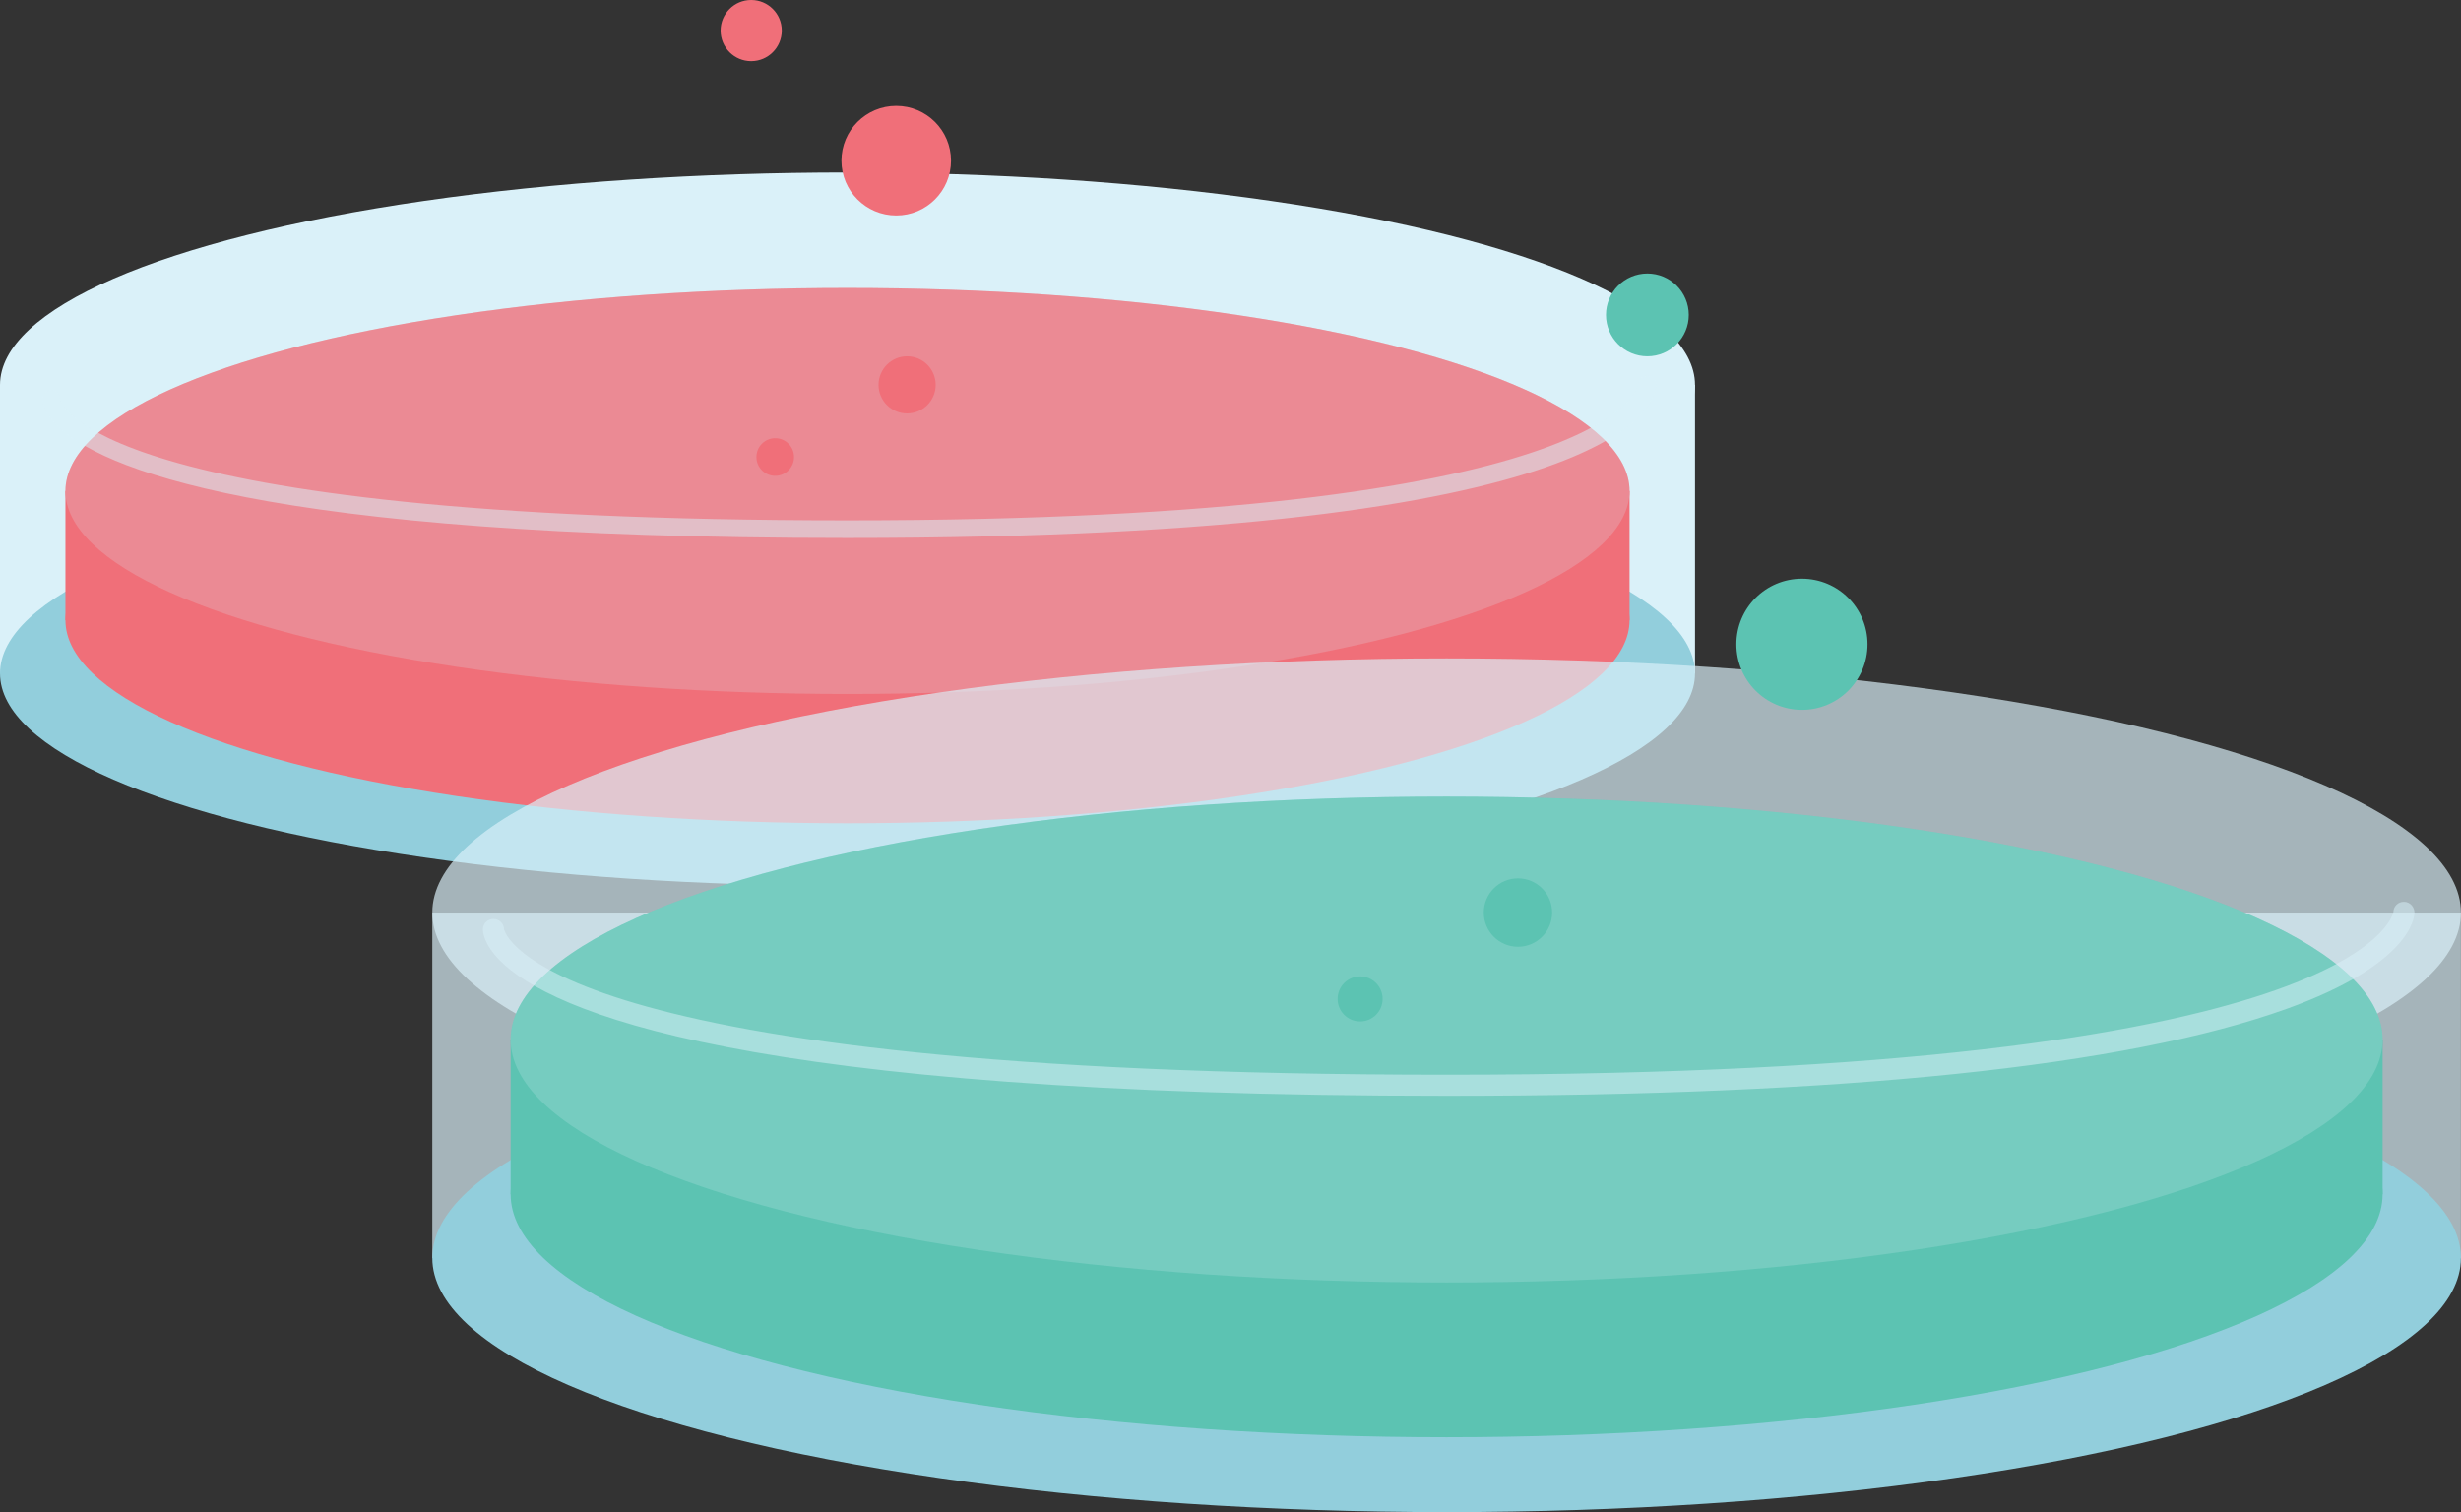 <?xml version="1.0" encoding="UTF-8"?>
<!DOCTYPE svg PUBLIC '-//W3C//DTD SVG 1.0//EN'
          'http://www.w3.org/TR/2001/REC-SVG-20010904/DTD/svg10.dtd'>
<svg height="533.7" preserveAspectRatio="xMidYMid meet" version="1.0" viewBox="0.0 0.0 868.5 533.7" width="868.5" xmlns="http://www.w3.org/2000/svg" xmlns:xlink="http://www.w3.org/1999/xlink" zoomAndPan="magnify"
><rect x="0.0" y="0.0" width="868.5" height="533.7" fill="#333333" stroke="none"/><g
  ><g
    ><g id="change1_7"
      ><ellipse cx="299.089" cy="135.826" fill="#DAF1F9" rx="299.089" ry="74.952"
      /></g
    ></g
    ><g
    ><g id="change1_8"
      ><path d="M0 135.826H598.179V237.674H0z" fill="#DAF1F9"
      /></g
    ></g
    ><g
    ><g id="change2_1"
      ><ellipse cx="299.089" cy="237.673" fill="#92CEDC" rx="299.089" ry="74.952"
      /></g
    ></g
    ><g
    ><g
      ><g id="change3_7"
        ><ellipse cx="299.089" cy="218.897" fill="#F06F79" rx="275.992" ry="71.641"
        /></g
      ></g
      ><g
      ><g id="change3_1"
        ><path d="M23.097 173.266H575.082V218.897H23.097z" fill="#F06F79"
        /></g
      ></g
    ></g
    ><g
    ><g id="change3_2"
      ><ellipse cx="299.089" cy="173.266" fill="#F06F79" rx="275.992" ry="71.641"
      /></g
    ></g
    ><g opacity=".21"
    ><g id="change1_2"
      ><ellipse cx="299.089" cy="173.266" fill="#DAF1F9" rx="275.992" ry="71.641"
      /></g
    ></g
    ><g opacity=".5"
    ><g id="change1_6"
      ><path d="M299.088,189.861c-208.341,0-264.293-24.979-279.103-39.866 c-4.842-4.869-5.069-8.509-5.065-9.19c0.009-1.714,1.4-3.097,3.112-3.097 c0.005,0,0.01,0,0.017,0c1.663,0.01,3.016,1.323,3.092,2.967 c0.192,1.091,10.259,42.961,277.947,42.961c270.97,0,279.126-47.519,279.176-47.997 c0.034-1.72,1.448-3.076,3.168-2.988c1.72,0.034,3.082,1.516,3.048,3.236 C584.375,141.411,575.464,189.861,299.088,189.861z" fill="#DAF1F9"
      /></g
    ></g
    ><g
    ><g id="change3_3"
      ><circle cx="318.899" cy="270.122" fill="#F06F79" r="8.856"
      /></g
    ></g
    ><g
    ><g id="change3_5"
      ><circle cx="278.642" cy="257.902" fill="#F06F79" r="5.061"
      /></g
    ></g
    ><g
    ><g id="change3_10"
      ><circle cx="406.003" cy="252.84" fill="#F06F79" r="8.655"
      /></g
    ></g
    ><g
    ><g id="change3_4"
      ><circle cx="320.125" cy="135.826" fill="#F06F79" r="10.082"
      /></g
    ></g
    ><g
    ><g id="change3_6"
      ><circle cx="273.581" cy="161.287" fill="#F06F79" r="6.635"
      /></g
    ></g
    ><g
    ><g id="change3_9"
      ><circle cx="165.606" cy="254.142" fill="#F06F79" r="3.76"
      /></g
    ></g
    ><g
    ><g id="change3_11"
      ><circle cx="316.282" cy="56.709" fill="#F06F79" r="19.336"
      /></g
    ></g
    ><g
    ><g id="change3_8"
      ><circle cx="265.094" cy="10.794" fill="#F06F79" r="10.794"
      /></g
    ></g
    ><g
    ><g opacity=".68"
      ><g id="change1_3"
        ><ellipse cx="510.52" cy="322.055" fill="#DAF1F9" rx="357.956" ry="89.704"
        /></g
      ></g
      ><g opacity=".68"
      ><g id="change1_5"
        ><path d="M152.564 322.055H868.476V443.948H152.564z" fill="#DAF1F9"
        /></g
      ></g
      ><g
      ><g id="change2_2"
        ><ellipse cx="510.52" cy="443.948" fill="#92CEDC" rx="357.956" ry="89.704"
        /></g
      ></g
      ><g
      ><g
        ><g id="change4_1"
          ><ellipse cx="510.52" cy="421.476" fill="#5CC3B2" rx="330.313" ry="85.742"
          /></g
        ></g
        ><g
        ><g id="change4_6"
          ><path d="M180.207 366.865H840.833V421.477H180.207z" fill="#5CC3B2"
          /></g
        ></g
      ></g
      ><g
      ><g id="change4_7"
        ><ellipse cx="510.52" cy="366.865" fill="#5CC3B2" rx="330.313" ry="85.742"
        /></g
      ></g
      ><g opacity=".2"
      ><g id="change1_1"
        ><ellipse cx="510.52" cy="366.865" fill="#DAF1F9" rx="330.313" ry="85.742"
        /></g
      ></g
      ><g opacity=".5"
      ><g id="change1_4"
        ><path d="M510.52,386.725c-249.347,0-316.314-29.893-334.039-47.712 c-5.793-5.824-6.065-10.182-6.062-10.998c0.012-2.048,1.677-3.703,3.725-3.703 c0.007,0,0.013,0,0.02,0c1.992,0.01,3.61,1.584,3.701,3.551 c0.235,1.32,12.338,51.415,332.655,51.415c324.3,0,334.061-56.876,334.121-57.45 c0.039-2.03,1.693-3.575,3.716-3.575c0.023,0,0.05,0,0.076,0 c2.056,0.039,3.687,1.816,3.648,3.872c-0.034,1.824-1.6,18.255-45.132,33.909 C750.305,376.4,650.572,386.725,510.52,386.725z" fill="#DAF1F9"
        /></g
      ></g
      ><g
      ><g id="change4_3"
        ><circle cx="534.228" cy="482.784" fill="#5CC3B2" r="10.599"
        /></g
      ></g
      ><g
      ><g id="change4_4"
        ><circle cx="486.048" cy="468.158" fill="#5CC3B2" r="6.058"
        /></g
      ></g
      ><g
      ><g id="change4_2"
        ><circle cx="535.696" cy="322.055" fill="#5CC3B2" r="12.066"
        /></g
      ></g
      ><g
      ><g id="change4_9"
        ><circle cx="479.991" cy="352.528" fill="#5CC3B2" r="7.94"
        /></g
      ></g
      ><g
      ><g id="change4_8"
        ><circle cx="635.912" cy="227.366" fill="#5CC3B2" r="23.141"
        /></g
      ></g
    ></g
    ><g
    ><g id="change4_5"
      ><circle cx="581.369" cy="111.136" fill="#5CC3B2" r="14.608"
      /></g
    ></g
  ></g
></svg
>
